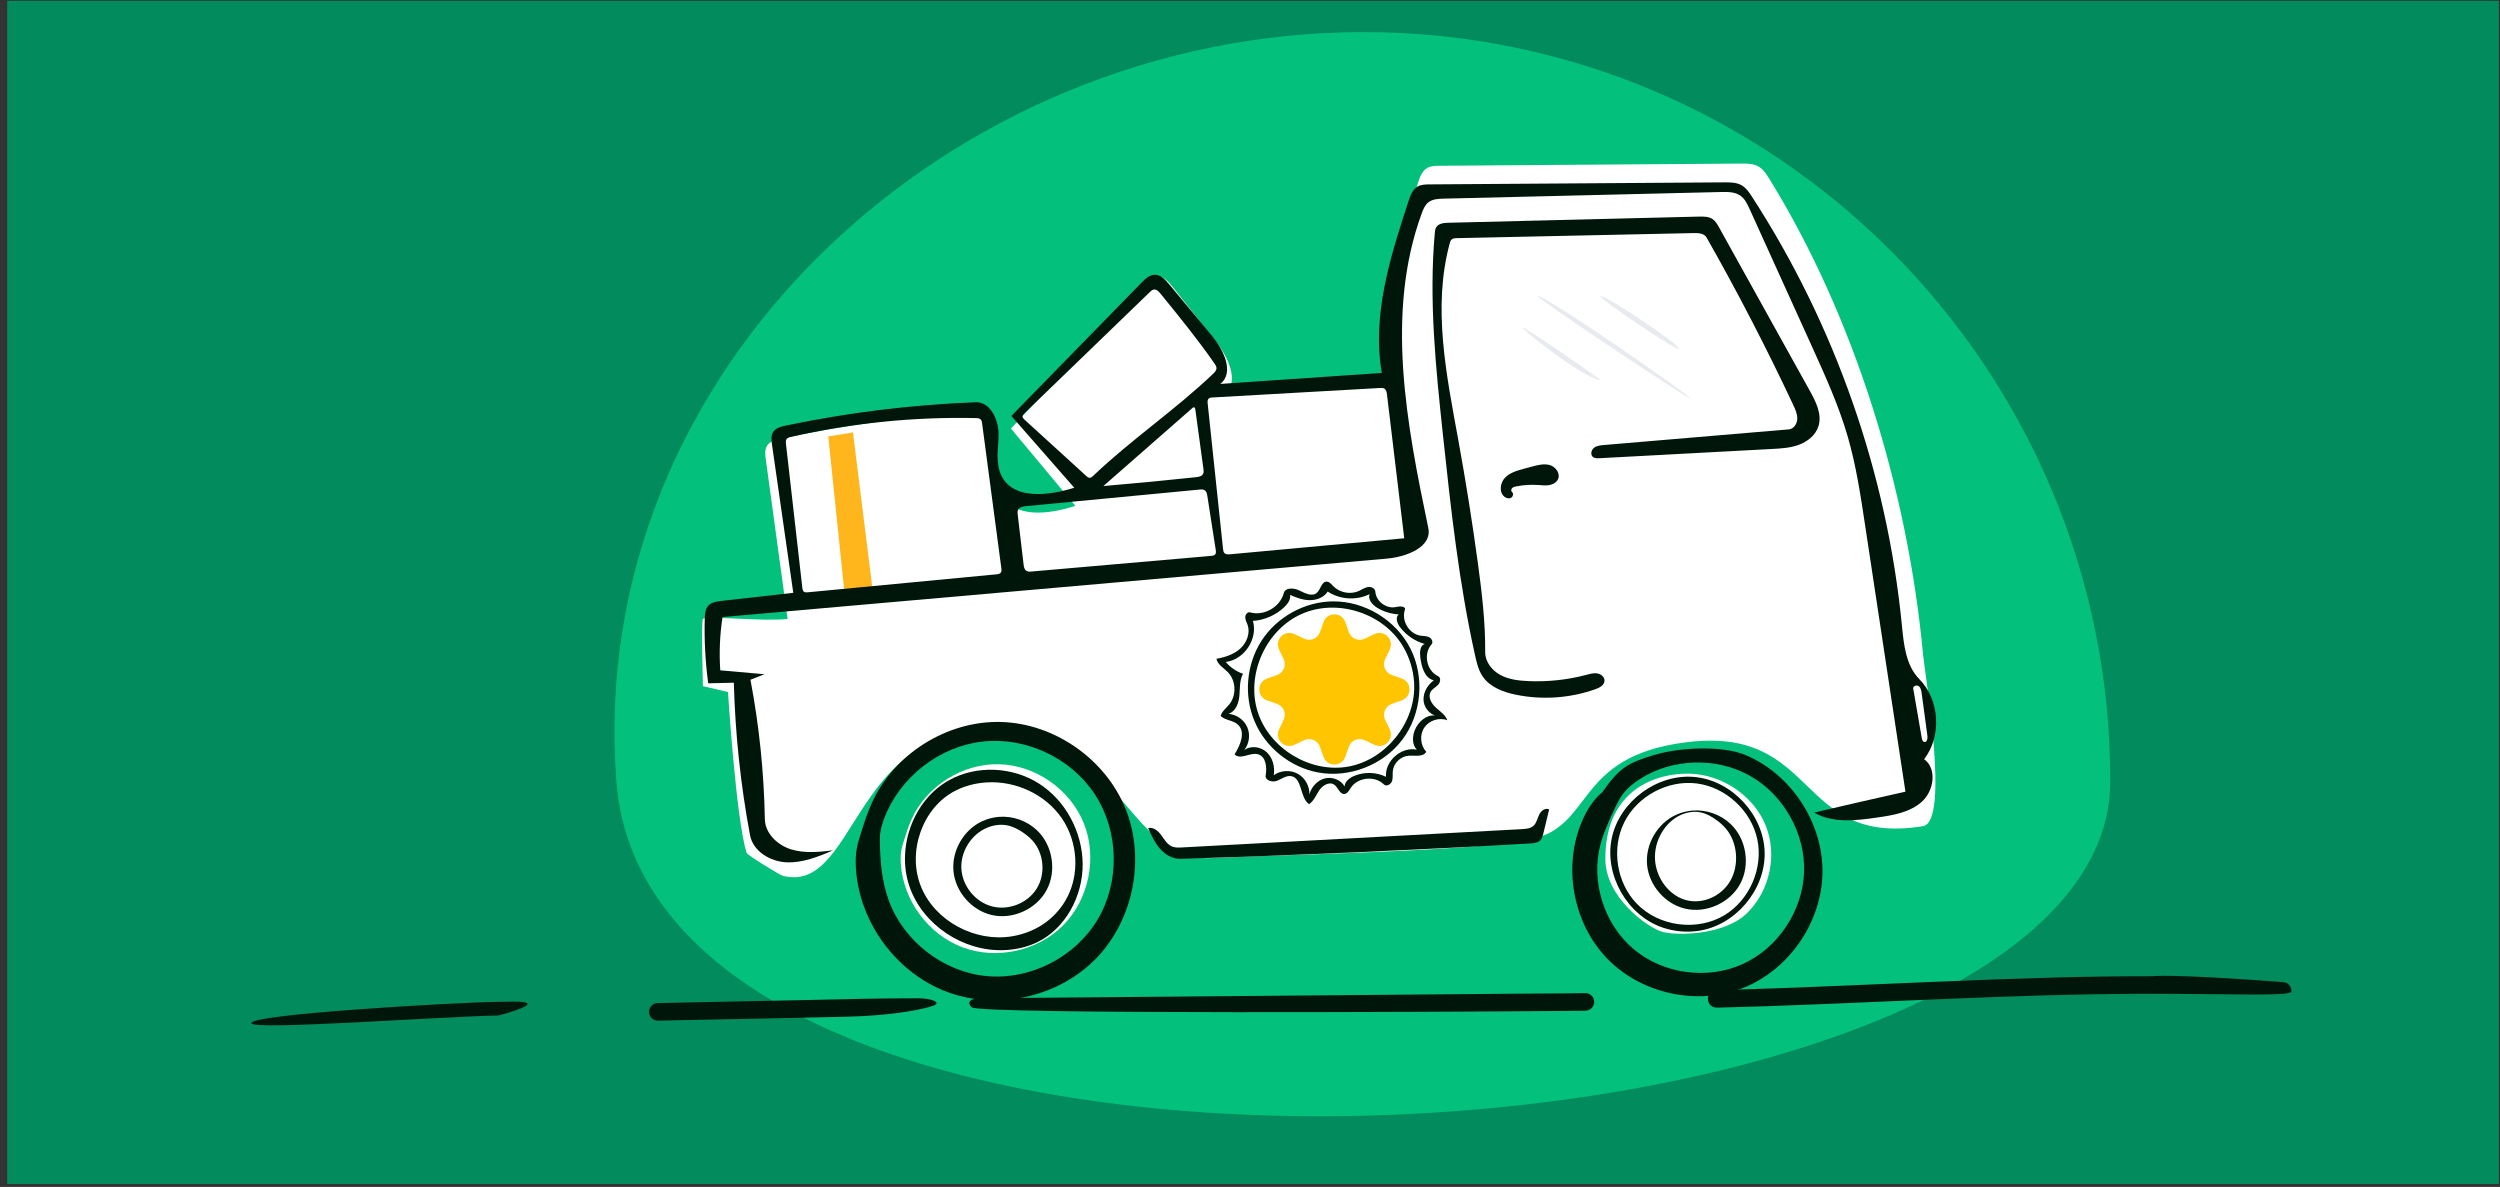 <svg width="337" height="160" viewBox="0 0 337 160" fill="none" xmlns="http://www.w3.org/2000/svg">
<rect x="0" y="0" width="337" height="160" fill="#333333" stroke="none"/>
<rect width="335.873" height="159.497" transform="translate(0.969 0.107)" fill="#028B5D"/>
<path fill-rule="evenodd" clip-rule="evenodd" d="M284.469 105.311C284.469 49.538 239.388 4.326 183.777 4.326C128.166 4.326 78.826 49.634 83.085 105.311C88.162 171.672 284.469 159.033 284.469 105.311Z" fill="#03C17D"/>
<path fill-rule="evenodd" clip-rule="evenodd" d="M216.402 115.769C216.402 106.351 223.344 104.181 227.748 104.292C232.152 104.402 236.353 107.246 237.988 111.213C239.623 115.179 238.604 120.041 235.511 123.082C232.417 126.123 225.885 126.16 224.002 125.587C222.119 125.013 216.402 121.026 216.402 115.769Z" fill="white"/>
<path fill-rule="evenodd" clip-rule="evenodd" d="M228.156 109.263C230.028 109.113 231.953 109.798 233.312 111.099C235.417 113.116 235.961 116.584 234.574 119.152C233.187 121.719 229.993 123.156 227.159 122.488C224.459 121.852 222.297 119.372 222.029 116.604C221.76 113.836 223.405 110.985 225.931 109.839C226.632 109.52 227.388 109.325 228.156 109.263M231.406 110.561C230.743 110.072 230.015 109.663 229.226 109.506C228.33 109.326 227.391 109.484 226.55 109.865C224.412 110.836 222.955 113.35 223.095 115.857C223.234 118.364 224.97 120.678 227.211 121.317C229.452 121.957 232.025 120.86 233.248 118.727C234.471 116.593 234.233 113.594 232.678 111.732C232.304 111.283 231.867 110.901 231.406 110.561V110.561Z" fill="#00160A"/>
<path fill-rule="evenodd" clip-rule="evenodd" d="M121.433 116.443C121.393 115.83 121.398 115.21 121.506 114.605C121.588 114.146 121.729 113.699 121.869 113.255C122.171 112.296 122.475 111.335 122.889 110.419C124.92 105.931 129.774 102.891 134.687 103.019C139.599 103.147 144.285 106.429 146.108 111.005C147.932 115.582 146.796 121.191 143.345 124.7C139.894 128.209 134.326 129.428 129.727 127.69C125.128 125.953 121.748 121.362 121.433 116.443" fill="white"/>
<path fill-rule="evenodd" clip-rule="evenodd" d="M134.509 60.33C134.535 62.427 134.026 64.67 134.946 66.529C136.652 69.974 141.44 69.334 144.962 68.189C142.067 64.716 139.172 61.243 136.278 57.77C142.274 51.316 148.271 44.862 154.268 38.409C154.768 37.87 155.345 37.295 156.059 37.281C156.883 37.264 157.528 37.99 158.055 38.657C160.019 41.141 161.984 43.624 163.948 46.108C165.566 48.154 167.107 51.468 165.126 53.123C172.558 52.591 179.989 52.059 187.421 51.528C186.029 43.15 188.586 32.837 191.111 24.759C191.363 23.953 191.667 23.078 192.365 22.656C192.854 22.361 193.446 22.349 194.009 22.345C207.577 22.247 221.145 22.148 234.713 22.049C235.535 22.043 236.402 22.049 237.112 22.485C237.721 22.86 238.132 23.501 238.517 24.125C249.995 42.725 257.162 66.087 259.222 88.171C259.481 90.941 262.849 110.777 259.222 111.366C241.954 114.168 245.338 97.67 227.1 100.084C212.115 102.067 214.946 111.366 206.285 113.178C198.505 114.805 171.967 115.21 163.365 115.664C151.564 116.287 150.73 97.482 132.758 98.246C114.787 99.01 115.198 120.519 105.517 118.057C105.113 117.954 100.73 115.267 100.631 114.945C99.204 110.297 98.135 93.286 98.135 93.286L94.755 92.495C94.755 92.495 94.507 83.713 94.755 83.433C95.192 82.939 102.853 83.825 106.169 83.433C105.189 76.263 104.21 69.093 103.23 61.923C103.146 61.304 103.073 60.624 103.392 60.097C103.747 59.51 104.46 59.316 105.105 59.174C113.745 57.271 122.538 56.136 131.358 55.784C133.346 55.705 134.483 58.233 134.509 60.33Z" fill="white"/>
<path fill-rule="evenodd" clip-rule="evenodd" d="M117.585 79.168L113.787 79.439L111.652 58.834L114.978 58.285L117.585 79.168Z" fill="#FFB61D"/>
<path fill-rule="evenodd" clip-rule="evenodd" d="M207.272 39.921C208.3 39.723 228.029 53.455 227.825 53.677C227.621 53.9 206.865 40 207.272 39.921Z" fill="#E7EAEE"/>
<path fill-rule="evenodd" clip-rule="evenodd" d="M215.736 39.921C216.534 39.779 226.646 46.636 226.365 47.035C226.084 47.434 215.226 40.012 215.736 39.921Z" fill="#E7EAEE"/>
<path fill-rule="evenodd" clip-rule="evenodd" d="M205.158 44.163C204.774 43.484 216.091 51.337 215.787 51.277C212.871 50.706 205.271 44.363 205.158 44.163Z" fill="#E7EAEE"/>
<path fill-rule="evenodd" clip-rule="evenodd" d="M203.816 66.318C204.065 66.515 203.963 66.962 203.683 67.109C203.402 67.256 203.046 67.158 202.798 66.961C202.051 66.367 202.206 65.109 202.86 64.414C203.514 63.719 204.483 63.442 205.403 63.194C205.785 63.092 206.167 62.989 206.548 62.886C207.327 62.676 208.155 62.466 208.927 62.698C209.7 62.931 210.343 63.789 210.043 64.54C209.855 65.012 209.356 65.298 208.857 65.389C208.357 65.479 207.845 65.41 207.339 65.376C206.345 65.308 205.342 65.373 204.365 65.57C204.173 65.608 203.971 65.658 203.834 65.797C203.696 65.937 203.663 66.197 203.816 66.318Z" fill="#00160A"/>
<path fill-rule="evenodd" clip-rule="evenodd" d="M208.823 109.118C208.564 110.19 208.306 111.261 208.047 112.333C207.968 112.661 207.881 113.004 207.652 113.251C207.311 113.618 206.76 113.67 206.261 113.699C190.555 114.601 174.837 115.291 159.112 115.769C158.049 115.801 157.047 115.193 156.349 114.388C155.651 113.583 155.207 112.594 154.773 111.62C155.461 111.453 156.112 112.002 156.531 112.573C156.949 113.145 157.318 113.82 157.969 114.098C158.397 114.281 158.88 114.259 159.345 114.234C174.615 113.412 189.885 112.589 205.156 111.767C205.706 111.737 206.303 111.689 206.712 111.319C207.132 110.937 207.233 110.326 207.48 109.814C207.726 109.302 208.331 108.834 208.823 109.118L208.823 109.118Z" fill="#00160A"/>
<path fill-rule="evenodd" clip-rule="evenodd" d="M115.381 117.107C115.323 116.203 115.33 115.289 115.489 114.397C115.61 113.721 115.817 113.063 116.024 112.408C116.469 110.995 116.916 109.578 117.527 108.229C120.52 101.614 127.675 97.134 134.915 97.322C142.156 97.511 149.062 102.347 151.75 109.093C154.437 115.838 152.762 124.105 147.677 129.277C142.591 134.449 134.384 136.245 127.606 133.684C120.828 131.124 115.845 124.357 115.381 117.107M119.179 110.341C118.858 111.199 118.606 112.099 118.607 113.015C118.611 115.827 118.831 118.679 119.783 121.324C121.783 126.882 127.174 131.043 133.042 131.581C138.909 132.118 144.953 129.016 147.969 123.941C150.986 118.865 150.836 112.071 147.617 107.122C144.398 102.173 138.274 99.298 132.42 99.968C126.567 100.638 121.253 104.81 119.179 110.341H119.179Z" fill="#00160A"/>
<path fill-rule="evenodd" clip-rule="evenodd" d="M235.322 101.789C241.46 104.376 245.732 110.89 245.671 117.567C245.609 124.245 241.218 130.679 235.034 133.152C228.849 135.626 221.248 133.988 216.622 129.186C211.996 124.383 210.626 116.708 213.304 110.595C213.938 109.149 214.795 107.769 216.012 106.768C218.275 103.486 219.503 102.832 222.916 101.789C226.267 100.765 232.092 100.427 235.322 101.789ZM221.044 105.02C220.239 105.537 219.477 106.14 218.881 106.891C218.251 107.685 217.824 108.618 217.404 109.541C216.775 110.925 216.142 112.317 215.749 113.786C214.399 118.834 216.225 124.587 220.218 127.945C224.211 131.303 230.159 132.109 234.909 129.958C239.659 127.808 242.987 122.821 243.186 117.598C243.385 112.375 240.46 107.16 235.921 104.592C231.382 102.024 225.436 102.206 221.044 105.02Z" fill="#00160A"/>
<path fill-rule="evenodd" clip-rule="evenodd" d="M228.332 31.419C217.687 31.646 207.041 31.874 196.395 32.101C196.13 32.107 195.835 32.124 195.649 32.314C195.529 32.437 195.478 32.61 195.432 32.776C193.072 41.411 194.984 50.559 196.588 59.367C197.588 64.858 198.465 70.372 199.217 75.903C199.759 79.885 200.237 83.891 200.204 87.91C200.193 89.188 201.089 90.343 202.204 90.961C203.32 91.578 204.626 91.745 205.899 91.807C208.58 91.937 211.282 91.651 213.877 90.962C214.36 90.834 214.861 90.69 215.352 90.782C215.844 90.875 216.317 91.289 216.287 91.789C216.252 92.368 215.628 92.701 215.083 92.895C211.657 94.118 207.895 94.38 204.333 93.646C202.624 93.294 200.842 92.629 199.862 91.18C199.304 90.357 199.066 89.363 198.849 88.391C196.667 78.617 195.578 68.635 194.514 58.675C193.547 49.624 192.597 40.502 193.408 31.436C193.433 31.155 193.463 30.864 193.611 30.625C193.929 30.113 194.632 30.043 195.233 30.029C206.494 29.751 217.754 29.474 229.015 29.197C229.653 29.181 230.34 29.178 230.866 29.541C231.255 29.808 231.498 30.236 231.727 30.649C235.809 37.999 239.892 45.349 243.974 52.699C244.791 54.169 245.634 55.859 245.126 57.463C244.749 58.653 243.675 59.516 242.508 59.951C241.341 60.386 240.076 60.457 238.833 60.523C236.602 60.642 234.371 60.762 232.139 60.881C226.628 61.176 221.116 61.471 215.604 61.767C215.288 61.783 214.934 61.788 214.7 61.574C214.359 61.261 214.507 60.65 214.871 60.364C215.235 60.079 215.724 60.029 216.185 59.99C224.503 59.287 232.82 58.583 241.138 57.88C241.79 57.825 242.242 57.138 242.272 56.483C242.301 55.827 242.018 55.203 241.739 54.609C238.136 46.929 234.234 39.39 230.045 32.014C229.731 31.459 228.969 31.406 228.332 31.419V31.419Z" fill="#00160A"/>
<path fill-rule="evenodd" clip-rule="evenodd" d="M127.94 105.17C131.66 103.105 136.5 103.346 140.082 105.644C143.664 107.942 145.895 112.158 145.942 116.422C145.99 120.766 143.642 125.215 139.72 127.058C138.353 127.7 136.846 128.02 135.337 128.079C129.84 128.294 124.338 124.668 122.577 119.441C120.815 114.213 123.126 107.842 127.94 105.17M136.431 126.211C137.877 125.969 139.281 125.452 140.511 124.652C141.771 123.832 142.839 122.718 143.606 121.424C145.604 118.054 145.348 113.528 143.131 110.299C140.914 107.071 136.904 105.229 133.002 105.467C131.548 105.556 130.104 105.915 128.804 106.575C124.317 108.852 122.257 114.86 124.155 119.53C126.053 124.2 131.472 127.04 136.431 126.211L136.431 126.211Z" fill="#00160A"/>
<path fill-rule="evenodd" clip-rule="evenodd" d="M166.852 97.659C166.204 97.082 165.17 97.112 164.539 96.516C164.717 95.871 165.311 95.447 165.728 94.925C166.713 93.689 166.61 91.716 165.5 90.591C164.939 90.022 164.125 89.586 163.977 88.8C165.137 88.6 166.309 88.225 167.183 87.433C168.056 86.642 168.563 85.36 168.179 84.244C168.061 83.901 167.864 83.574 167.859 83.211C167.855 82.849 168.169 82.448 168.516 82.547C170.377 83.079 172.553 81.838 173.047 79.962C173.26 79.155 174.443 79.235 175.185 79.61C175.928 79.985 176.874 80.459 177.505 79.916C178.039 79.457 178.137 78.389 178.84 78.403C179.205 78.41 179.463 78.743 179.717 79.004C180.593 79.908 182.051 80.181 183.193 79.657C183.593 79.474 183.963 79.201 184.397 79.131C184.831 79.061 185.366 79.306 185.394 79.746C185.478 81.077 186.927 82.139 188.217 81.816C188.71 81.693 189.545 81.719 189.378 82.2C188.869 83.667 189.958 85.465 191.491 85.688C191.881 85.745 192.296 85.718 192.649 85.894C193.002 86.07 193.236 86.572 192.97 86.865C191.83 88.12 192.311 90.449 193.855 91.146C194.272 91.334 194.173 91.986 193.858 92.317C193.543 92.648 193.089 92.85 192.859 93.245C192.458 93.932 192.935 94.807 193.517 95.348C194.1 95.889 194.832 96.343 195.105 97.09C194.008 96.671 192.65 97.103 191.996 98.08C191.341 99.057 191.456 100.481 192.258 101.341C191.834 102.105 190.703 101.8 189.834 101.877C188.778 101.97 187.854 102.887 187.749 103.945C187.704 104.406 187.795 104.889 187.631 105.321C187.468 105.754 186.871 106.066 186.545 105.739C185.332 104.523 183.011 104.768 182.077 106.21C181.855 106.553 181.636 106.991 181.231 107.028C180.592 107.086 180.388 106.16 179.868 105.784C179.224 105.317 178.309 105.846 177.855 106.502C177.402 107.157 177.119 107.975 176.452 108.409C175.185 107.476 175.569 104.835 174.013 104.619C173.34 104.526 172.748 105.026 172.112 105.262C171.475 105.498 170.494 105.183 170.613 104.513C170.808 103.416 170.643 101.955 169.57 101.671C168.51 101.39 167.155 102.495 166.423 101.677C167.216 100.436 167.95 98.638 166.852 97.659ZM167.558 90.833C167.072 91.716 167.16 92.788 167.069 93.793C166.978 94.798 166.558 95.932 165.596 96.228C166.683 96.306 167.7 97.028 168.134 98.031C168.568 99.034 168.399 100.272 167.713 101.121C168.604 100.452 169.963 100.647 170.771 101.414C171.58 102.181 171.87 103.392 171.705 104.496C172.621 103.839 173.913 103.756 174.906 104.289C175.899 104.823 176.545 105.949 176.506 107.078C176.78 106.076 177.565 105.2 178.567 104.937C179.568 104.673 180.743 105.102 181.248 106.009C181.294 105.326 181.937 104.841 182.57 104.582C183.925 104.026 185.514 104.075 186.833 104.712C186.672 102.579 188.896 100.621 190.984 101.058C190.33 100.375 190.367 99.262 190.73 98.388C191.188 97.286 192.259 96.326 193.443 96.453C192.755 96.201 192.201 95.611 191.99 94.908C191.636 93.729 192.28 92.414 193.282 91.702C192.018 91.436 191.611 89.859 191.454 88.573C191.372 87.902 191.412 87.024 192.05 86.809C190.733 86.435 189.544 85.623 188.716 84.53C188.333 84.025 188.059 83.227 188.546 82.82C187.536 82.768 186.54 82.464 185.672 81.944C185.012 81.549 184.362 80.824 184.613 80.094C182.845 80.97 180.619 80.831 178.974 79.742C178.477 80.526 177.502 80.907 176.575 80.903C175.648 80.9 174.755 80.569 173.906 80.195C174.007 80.81 173.593 81.388 173.144 81.819C172.004 82.916 170.471 83.593 168.894 83.696C169.596 86.114 167.726 88.938 165.232 89.228C165.834 89.968 166.661 90.509 167.558 90.833Z" fill="#00160A"/>
<path fill-rule="evenodd" clip-rule="evenodd" d="M228.869 125.491C227.289 125.708 225.66 125.554 224.148 125.045C219.354 123.433 216.221 117.934 217.269 112.973C218.317 108.013 223.404 104.261 228.438 104.737C233.472 105.212 237.771 109.851 237.876 114.921C237.982 119.991 233.879 124.806 228.869 125.491M232.487 123.349C235.855 121.299 237.704 117.012 236.887 113.147C236.07 109.281 232.647 106.115 228.739 105.611C224.831 105.108 220.721 107.303 218.956 110.835C217.191 114.368 217.898 118.984 220.64 121.822C223.632 124.919 228.812 125.586 232.487 123.349Z" fill="#00160A"/>
<path fill-rule="evenodd" clip-rule="evenodd" d="M179.655 81.066C183.952 81.016 188.176 83.582 190.123 87.425C192.07 91.268 191.647 96.202 189.074 99.655C186.5 103.107 181.901 104.912 177.675 104.126C173.942 103.433 170.629 100.777 169.132 97.278C167.635 93.779 167.999 89.54 170.07 86.349C172.141 83.158 175.858 81.109 179.655 81.066ZM190.62 91.989C190.512 90.272 189.989 88.584 189.109 87.107C186.424 82.606 180.203 80.636 175.428 82.775C170.653 84.914 167.964 90.875 169.514 95.884C171.064 100.893 176.647 104.279 181.79 103.33C186.933 102.381 190.949 97.224 190.62 91.989V91.989Z" fill="#00160A"/>
<g clip-path="url(#clip0_1808_22801)">
<path d="M181.339 83.843L181.827 85.216C181.9 85.421 182.015 85.608 182.165 85.765C182.315 85.922 182.496 86.047 182.696 86.13C182.897 86.213 183.113 86.253 183.33 86.248C183.547 86.242 183.76 86.191 183.957 86.098L185.273 85.472C186.592 84.846 187.969 86.222 187.342 87.541L186.716 88.857C186.623 89.053 186.572 89.267 186.566 89.484C186.56 89.701 186.6 89.918 186.683 90.118C186.767 90.319 186.891 90.5 187.049 90.65C187.206 90.799 187.393 90.914 187.598 90.987L188.971 91.474C190.347 91.964 190.347 93.91 188.971 94.4L187.598 94.889C187.393 94.962 187.206 95.076 187.049 95.226C186.892 95.376 186.767 95.557 186.684 95.757C186.601 95.958 186.561 96.174 186.567 96.391C186.572 96.608 186.623 96.822 186.716 97.018L187.342 98.334C187.969 99.653 186.592 101.03 185.273 100.403L183.957 99.778C183.761 99.684 183.547 99.633 183.33 99.627C183.113 99.622 182.897 99.662 182.696 99.745C182.496 99.828 182.315 99.952 182.165 100.109C182.015 100.267 181.9 100.454 181.827 100.659L181.339 102.032C180.849 103.408 178.903 103.408 178.414 102.032L177.925 100.659C177.852 100.454 177.737 100.267 177.588 100.11C177.438 99.952 177.257 99.828 177.056 99.745C176.856 99.662 176.64 99.622 176.423 99.628C176.206 99.633 175.992 99.684 175.796 99.778L174.48 100.402C173.161 101.03 171.784 99.653 172.411 98.334L173.037 97.018C173.13 96.822 173.181 96.608 173.187 96.391C173.193 96.173 173.153 95.957 173.069 95.756C172.986 95.556 172.862 95.374 172.704 95.225C172.547 95.075 172.36 94.96 172.155 94.887L170.782 94.399C169.406 93.91 169.406 91.963 170.782 91.474L172.155 90.986C172.36 90.913 172.547 90.798 172.705 90.649C172.862 90.499 172.987 90.318 173.07 90.118C173.154 89.917 173.194 89.701 173.188 89.484C173.183 89.267 173.132 89.053 173.039 88.857L172.413 87.54C171.786 86.22 173.162 84.844 174.482 85.471L175.799 86.097C175.995 86.19 176.208 86.241 176.425 86.246C176.642 86.252 176.858 86.212 177.058 86.129C177.259 86.046 177.44 85.922 177.589 85.764C177.739 85.607 177.854 85.42 177.927 85.216L178.415 83.843C178.903 82.467 180.849 82.467 181.338 83.843H181.339Z" fill="#FFC501"/>
</g>
<path fill-rule="evenodd" clip-rule="evenodd" d="M134.656 110.112C136.528 109.961 138.453 110.647 139.812 111.948C141.917 113.964 142.461 117.433 141.074 120C139.687 122.567 136.493 124.005 133.659 123.337C130.959 122.7 128.797 120.221 128.529 117.453C128.26 114.685 129.905 111.834 132.431 110.687C133.132 110.369 133.888 110.173 134.656 110.112M137.906 112.226C137.243 111.774 136.515 111.396 135.726 111.25C134.83 111.084 133.891 111.229 133.05 111.583C130.912 112.481 129.455 114.807 129.595 117.127C129.734 119.447 131.47 121.588 133.711 122.18C135.952 122.771 138.525 121.756 139.748 119.782C140.971 117.808 140.733 115.033 139.178 113.309C138.804 112.895 138.367 112.541 137.906 112.226V112.226Z" fill="#00160A"/>
<path fill-rule="evenodd" clip-rule="evenodd" d="M134.605 58.448C134.63 60.397 134.133 62.48 135.032 64.207C136.697 67.407 141.372 66.813 144.811 65.749C141.985 62.523 139.158 59.296 136.332 56.07C142.187 50.074 148.043 44.078 153.898 38.082C154.386 37.582 154.95 37.048 155.647 37.035C156.452 37.019 157.081 37.694 157.596 38.313C159.514 40.621 161.432 42.928 163.35 45.235C164.93 47.136 166.435 50.215 164.501 51.752C171.757 51.258 179.013 50.764 186.269 50.27C184.911 42.487 187.407 34.603 189.872 27.098C190.118 26.35 190.415 25.537 191.097 25.145C191.574 24.871 192.152 24.86 192.702 24.856C205.95 24.765 219.199 24.673 232.447 24.581C233.249 24.576 234.096 24.581 234.789 24.986C235.384 25.334 235.785 25.93 236.161 26.509C247.369 43.79 254.366 63.797 256.378 84.313C256.631 86.886 256.907 89.698 258.718 91.538C261.475 94.34 261.772 99.223 259.374 102.339C261.137 103.623 260.702 106.585 259.087 108.052C257.473 109.519 255.178 109.894 253.022 110.206C250.161 110.62 247.048 110.989 244.546 109.536C248.643 108.573 252.746 107.633 256.853 106.715C255.031 94.682 253.209 82.649 251.387 70.616C250.787 66.648 250.183 62.666 249.063 58.813C247.857 54.664 246.067 50.713 244.283 46.779C241.473 40.583 238.663 34.386 235.853 28.19C235.547 27.515 235.215 26.808 234.611 26.38C233.88 25.861 232.915 25.862 232.02 25.883C219.548 26.181 207.076 26.479 194.604 26.777C193.885 26.794 193.11 26.83 192.545 27.277C192.08 27.644 191.845 28.224 191.641 28.781C186.73 42.24 189.607 57.148 192.536 71.176C193.074 73.753 189.583 75.069 186.968 75.299C157.112 77.924 127.256 80.549 97.399 83.174C97.033 85.549 96.93 87.963 97.092 90.36C99.079 90.535 101.066 90.71 103.053 90.886C102.423 91.134 101.792 91.383 101.162 91.632C102.337 97.825 102.987 104.118 103.101 110.42C103.136 112.338 104.794 113.917 106.62 114.489C108.446 115.06 110.412 114.848 112.313 114.629C110.29 115.479 108.181 116.344 105.991 116.237C103.8 116.129 101.507 114.743 101.103 112.582C99.835 105.803 99.105 98.922 98.921 92.028C97.77 92.056 96.619 92.084 95.468 92.112C95.079 89.227 94.922 86.31 95 83.4C95.017 82.773 95.067 82.089 95.493 81.631C95.921 81.172 96.599 81.075 97.221 81.005C100.458 80.64 103.696 80.276 106.933 79.911C105.977 73.25 105.02 66.589 104.064 59.928C103.981 59.353 103.91 58.721 104.222 58.231C104.568 57.687 105.264 57.506 105.895 57.374C114.331 55.606 122.916 54.552 131.528 54.225C133.47 54.151 134.58 56.5 134.605 58.448ZM108.155 79.239C108.176 79.428 108.208 79.637 108.357 79.755C108.501 79.87 108.705 79.858 108.889 79.841C117.36 79.034 125.83 78.228 134.301 77.421C134.535 77.399 134.801 77.358 134.929 77.16C135.029 77.005 135.008 76.804 134.984 76.621C134.118 70.102 133.253 63.584 132.387 57.066C132.363 56.886 132.334 56.696 132.213 56.562C132.051 56.382 131.78 56.363 131.538 56.358C123.169 56.174 114.777 57.029 106.615 58.897C106.393 58.948 106.149 59.014 106.022 59.204C105.903 59.382 105.923 59.615 105.947 59.828C106.683 66.298 107.419 72.769 108.155 79.239ZM186.965 53.18C186.928 52.878 186.865 52.533 186.604 52.379C186.437 52.281 186.231 52.289 186.037 52.3C178.496 52.727 170.954 53.154 163.413 53.581C163.247 53.59 163.067 53.605 162.942 53.714C162.758 53.874 162.769 54.157 162.795 54.4C163.485 60.93 164.175 67.46 164.865 73.99C164.887 74.196 164.917 74.419 165.063 74.565C165.25 74.752 165.552 74.741 165.816 74.717C173.641 73.997 181.466 73.278 189.291 72.558C188.515 66.099 187.74 59.64 186.965 53.18ZM146.454 64.183C146.564 64.283 146.685 64.388 146.832 64.406C147.041 64.43 147.223 64.275 147.375 64.129C152.473 59.27 158.417 55.26 163.515 50.4C163.745 50.181 163.992 49.922 163.981 49.604C163.974 49.392 163.85 49.203 163.73 49.028C161.698 46.062 158.692 42.337 156.412 39.558C156.188 39.285 155.899 38.986 155.549 39.031C155.326 39.059 155.148 39.224 154.986 39.38C149.355 44.821 143.724 50.262 138.093 55.703C137.967 55.824 137.833 55.966 137.835 56.141C137.838 56.316 137.977 56.454 138.106 56.572C140.889 59.109 143.671 61.646 146.454 64.183ZM162.75 66.853C162.706 66.573 162.644 66.262 162.414 66.099C162.209 65.953 161.935 65.971 161.685 65.995C153.89 66.739 146.094 67.484 138.299 68.228C137.892 68.267 137.414 68.353 137.237 68.722C137.139 68.926 137.163 69.165 137.19 69.389C137.453 71.622 137.716 73.854 137.979 76.087C138.016 76.401 138.076 76.755 138.337 76.934C138.546 77.076 138.821 77.06 139.072 77.038C147.135 76.337 155.197 75.636 163.259 74.934C163.46 74.917 163.684 74.888 163.81 74.73C163.94 74.568 163.914 74.335 163.882 74.129C163.505 71.704 163.127 69.278 162.75 66.853ZM161.13 55.196C161.111 55.06 161.048 54.886 160.912 54.897C160.855 54.901 160.807 54.941 160.764 54.979C156.754 58.493 152.744 62.006 148.734 65.52C152.903 65.169 157.069 64.771 161.229 64.324C161.587 64.286 161.999 64.212 162.17 63.894C162.282 63.687 162.253 63.436 162.222 63.203C161.858 60.534 161.494 57.864 161.13 55.196ZM257.901 92.817C258.286 95.04 258.67 97.263 259.054 99.486C259.092 99.706 259.171 99.972 259.389 100.02C259.743 100.098 259.866 99.564 259.817 99.203C259.557 97.28 259.297 95.356 259.037 93.433C258.991 93.088 258.923 92.706 258.646 92.498C258.368 92.29 257.842 92.475 257.901 92.817Z" fill="#00160A"/>
<path fill-rule="evenodd" clip-rule="evenodd" d="M67.215 136.886C59.807 137.003 34.331 138.897 33.891 137.949C33.328 136.736 61.109 135.141 67.165 135.045L69.061 135.019C74.567 134.96 67.215 136.886 67.215 136.886ZM123.797 134.566C125.596 134.566 127.004 135.15 125.793 135.576C124.582 136.003 120.663 136.901 114.1 137.052C107.538 137.203 99.931 137.36 88.691 137.582C88.039 137.595 87.501 137.075 87.488 136.421C87.475 135.768 87.993 135.227 88.645 135.215L108.548 134.808C114.591 134.677 118.373 134.566 123.797 134.566ZM213.702 133.872C214.353 133.862 214.89 134.383 214.9 135.037C214.911 135.691 214.391 136.229 213.739 136.239L210.973 136.273L202.51 136.332C200.807 136.35 131.905 136.791 130.971 135.778C130.037 134.765 131.47 134.581 132.122 134.565C132.122 134.565 202.488 133.962 204.328 133.949L211.365 133.902C212.183 133.894 212.924 133.884 213.702 133.872ZM290.199 131.595C290.199 131.595 292.318 131.228 307.79 132.39C308.44 132.438 308.927 133.007 308.879 133.659C308.83 134.311 301.179 133.981 290.72 133.963L287.843 133.967C280.163 134.002 273.028 134.21 261.187 134.699L246.241 135.332C239.863 135.594 236.058 135.722 231.431 135.831C230.779 135.847 230.239 135.329 230.223 134.676C230.208 134.022 230.724 133.48 231.375 133.464L235.091 133.367C239.511 133.239 244.053 133.06 252.106 132.715L260.645 132.352C273.997 131.798 281.421 131.595 290.199 131.595Z" fill="#00160A"/>
<defs>
<clipPath id="clip0_1808_22801">
<rect width="20.254" height="20.254" fill="white" transform="translate(169.75 82.809)"/>
</clipPath>
</defs>
</svg>
